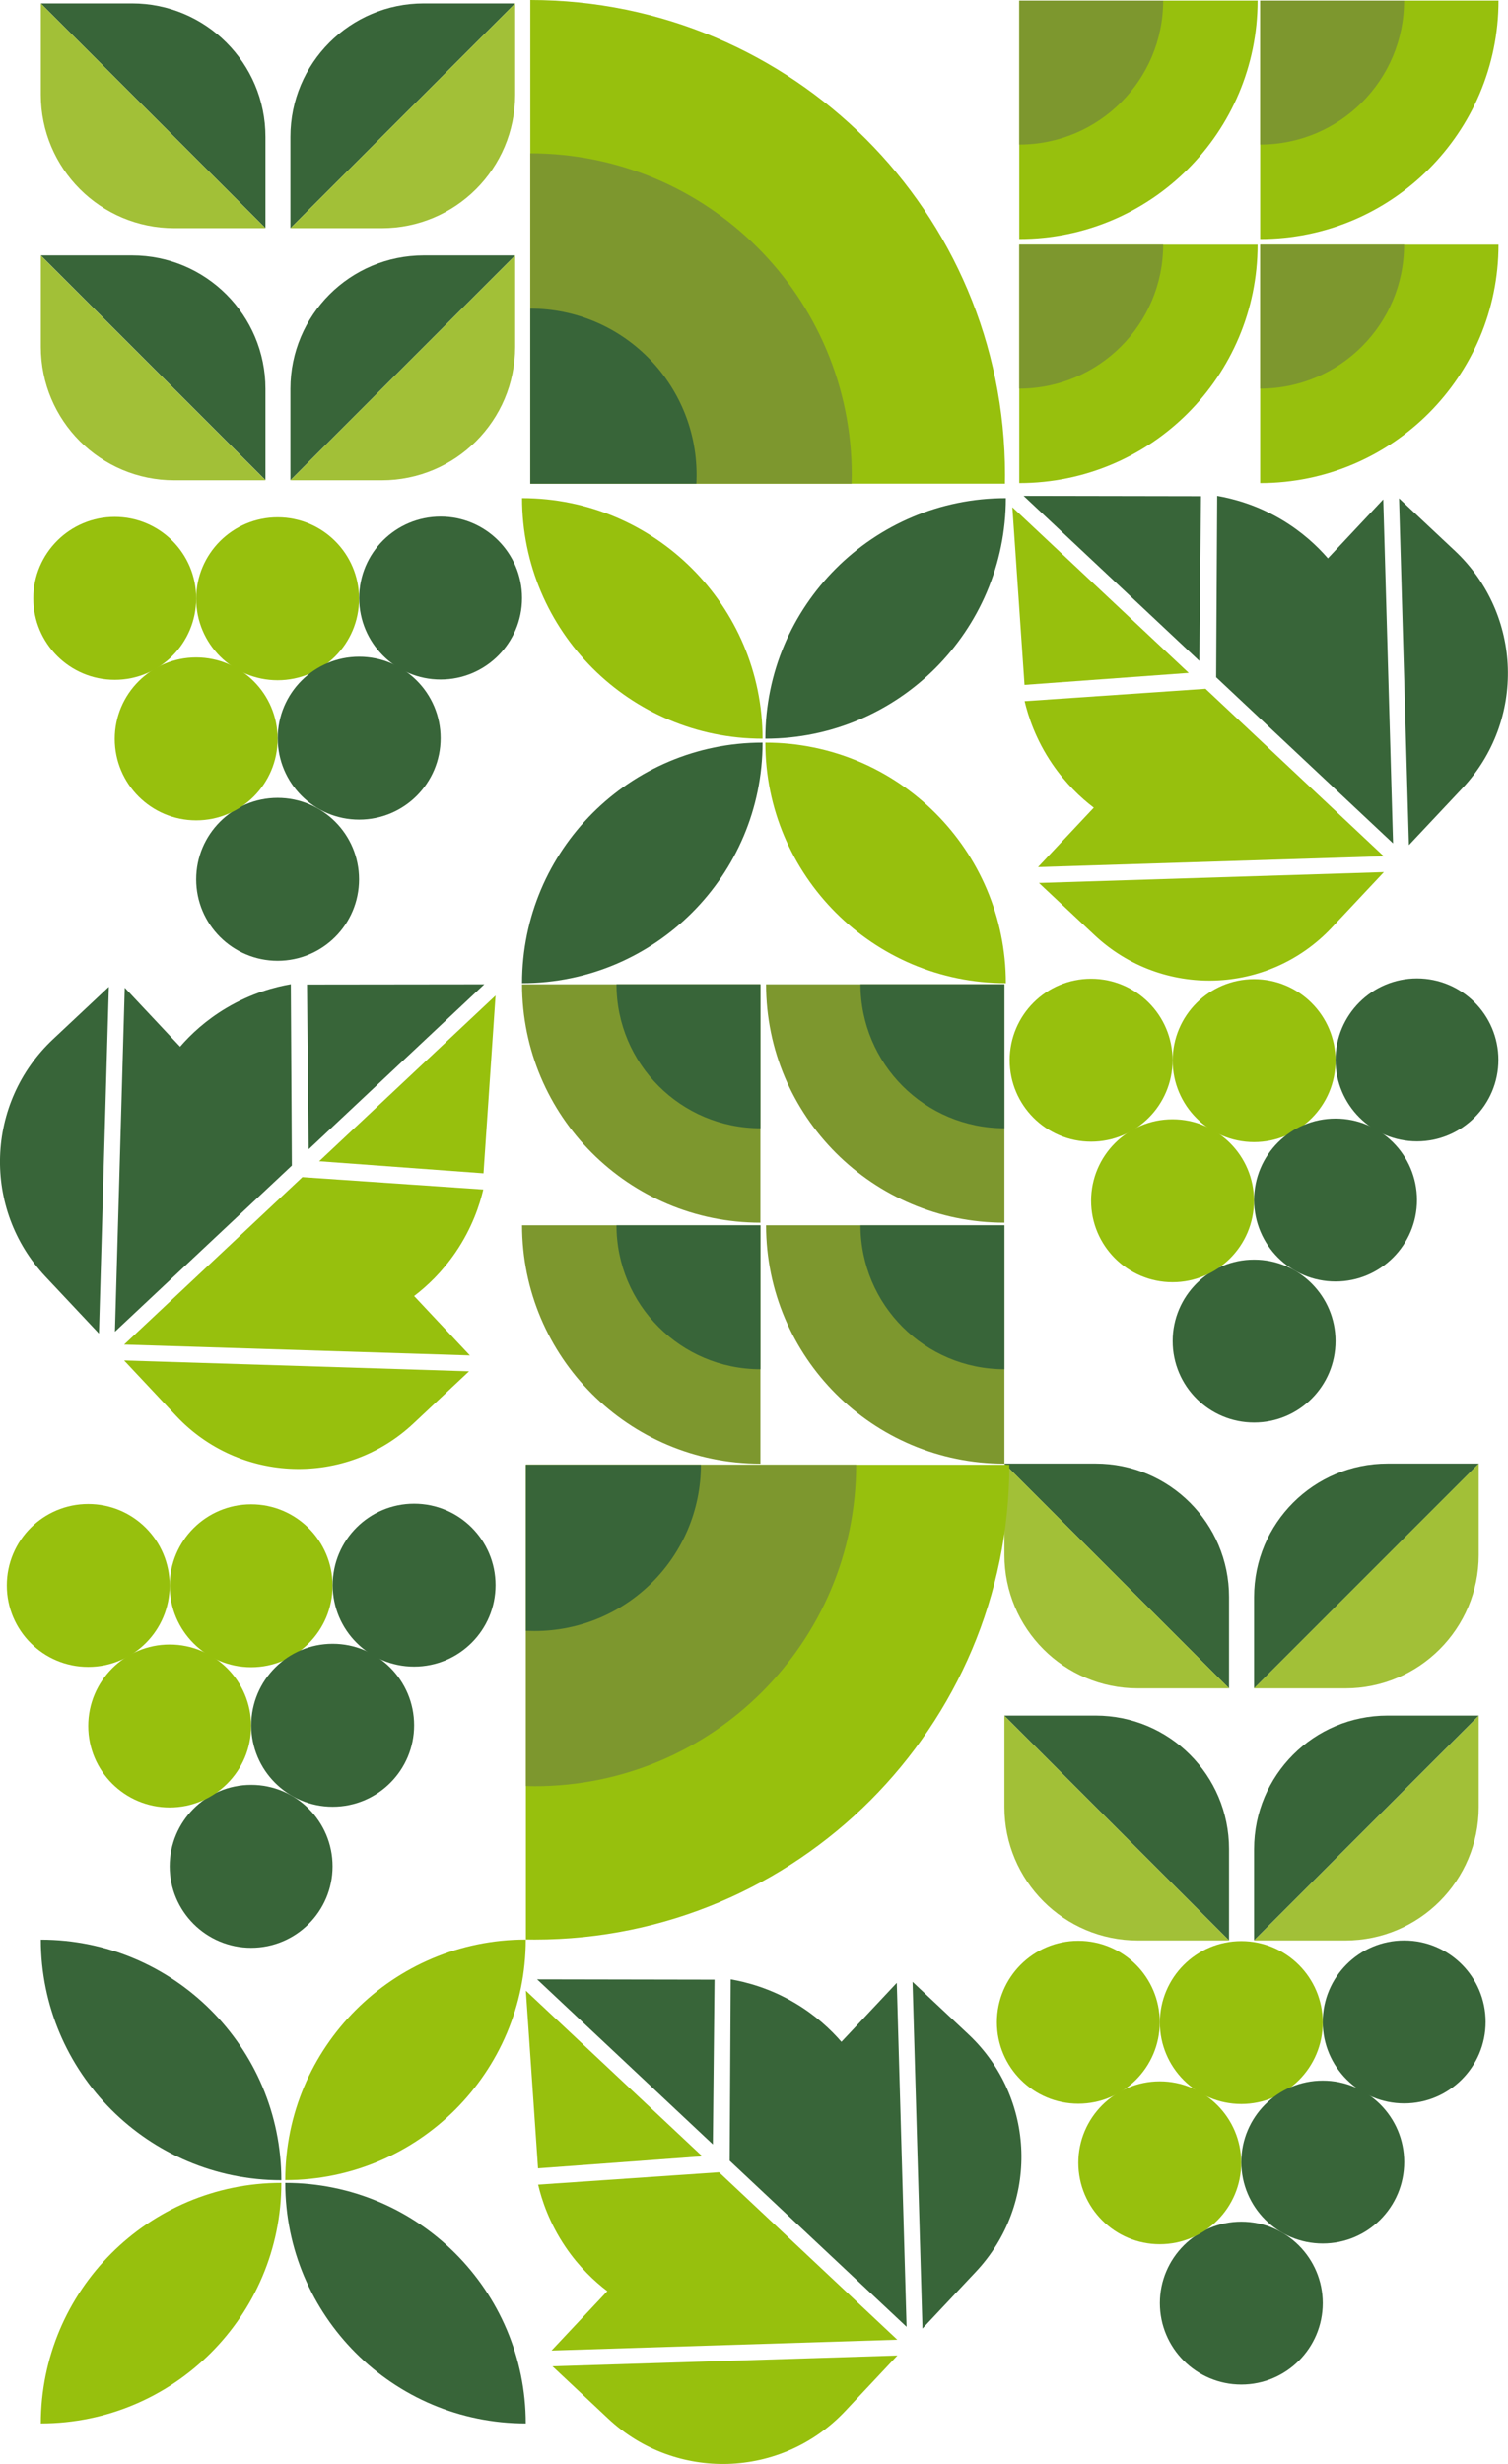 <?xml version="1.0" encoding="UTF-8"?> <svg xmlns="http://www.w3.org/2000/svg" id="Capa_1" version="1.1" viewBox="0 0 146.28 238.96"><defs><style> .st0 { fill: #386539; } .st1 { fill: #a2c037; } .st2 { fill: #7d972e; } .st3 { fill: #97c00d; } </style></defs><g><circle class="st3" cx="105.84" cy="102.82" r="7.9"></circle><circle class="st3" cx="121.65" cy="102.86" r="7.9"></circle><circle class="st0" cx="121.65" cy="130.06" r="7.9"></circle><circle class="st0" cx="137.45" cy="102.79" r="7.9"></circle><circle class="st3" cx="113.74" cy="116.45" r="7.9"></circle><circle class="st0" cx="129.55" cy="116.38" r="7.9"></circle></g><circle class="st3" cx="104.6" cy="196.12" r="7.9"></circle><circle class="st3" cx="120.41" cy="196.15" r="7.9"></circle><circle class="st0" cx="120.41" cy="223.36" r="7.9"></circle><circle class="st0" cx="136.21" cy="196.09" r="7.9"></circle><circle class="st3" cx="112.5" cy="209.75" r="7.9"></circle><circle class="st0" cx="128.31" cy="209.68" r="7.9"></circle><g><circle class="st3" cx="8.56" cy="153.76" r="7.9"></circle><circle class="st3" cx="24.36" cy="153.79" r="7.9"></circle><circle class="st0" cx="24.36" cy="181" r="7.9"></circle><circle class="st0" cx="40.17" cy="153.73" r="7.9"></circle><circle class="st3" cx="16.46" cy="167.39" r="7.9"></circle><circle class="st0" cx="32.27" cy="167.32" r="7.9"></circle></g><g><path class="st0" d="M119.22,163.74h0v-8.86c0-7.15-5.79-12.94-12.94-12.94h-8.86s21.8,21.8,21.8,21.8Z"></path><path class="st1" d="M97.43,141.94h0v8.86c0,7.15,5.79,12.94,12.94,12.94h8.86s-21.8-21.8-21.8-21.8Z"></path></g><g><path class="st0" d="M121.65,163.74h0v-8.86c0-7.15,5.79-12.94,12.94-12.94h8.86s-21.8,21.8-21.8,21.8Z"></path><path class="st1" d="M143.44,141.94h0v8.86c0,7.15-5.79,12.94-12.94,12.94h-8.86s21.8-21.8,21.8-21.8Z"></path></g><g><path class="st0" d="M119.22,188.18h0v-8.86c0-7.15-5.79-12.94-12.94-12.94h-8.86s21.8,21.8,21.8,21.8Z"></path><path class="st1" d="M97.43,166.39h0v8.86c0,7.15,5.79,12.94,12.94,12.94h8.86s-21.8-21.8-21.8-21.8Z"></path><path class="st0" d="M121.65,188.18h0v-8.86c0-7.15,5.79-12.94,12.94-12.94h8.86s-21.8,21.8-21.8,21.8Z"></path><path class="st1" d="M143.44,166.39h0v8.86c0,7.15-5.79,12.94-12.94,12.94h-8.86s21.8-21.8,21.8-21.8Z"></path></g><circle class="st3" cx="11.13" cy="58.03" r="7.9"></circle><circle class="st3" cx="26.93" cy="58.07" r="7.9"></circle><circle class="st0" cx="26.93" cy="85.28" r="7.9"></circle><circle class="st0" cx="42.74" cy="58" r="7.9"></circle><circle class="st3" cx="19.03" cy="71.66" r="7.9"></circle><circle class="st0" cx="34.84" cy="71.59" r="7.9"></circle><g><path class="st0" d="M25.75,22.13h0v-8.86C25.75,6.13,19.96.33,12.81.33H3.96s21.8,21.8,21.8,21.8Z"></path><path class="st1" d="M3.96.33h0v8.86c0,7.15,5.79,12.94,12.94,12.94h8.86S3.96.33,3.96.33Z"></path></g><g><path class="st0" d="M28.17,22.13h0v-8.86c0-7.15,5.79-12.94,12.94-12.94h8.86s-21.8,21.8-21.8,21.8Z"></path><path class="st1" d="M49.97.33h0v8.86c0,7.15-5.79,12.94-12.94,12.94h-8.86S49.97.33,49.97.33Z"></path></g><g><path class="st0" d="M25.75,46.57h0v-8.86c0-7.15-5.79-12.94-12.94-12.94H3.96s21.8,21.8,21.8,21.8Z"></path><path class="st1" d="M3.96,24.78h0v8.86c0,7.15,5.79,12.94,12.94,12.94h8.86S3.96,24.78,3.96,24.78Z"></path><path class="st0" d="M28.17,46.57h0v-8.86c0-7.15,5.79-12.94,12.94-12.94h8.86s-21.8,21.8-21.8,21.8Z"></path><path class="st1" d="M49.97,24.78h0v8.86c0,7.15-5.79,12.94-12.94,12.94h-8.86s21.8-21.8,21.8-21.8Z"></path></g><g><path class="st2" d="M73.76,95.46h-23.12c0,12.77,10.35,23.12,23.12,23.12v-23.12Z"></path><path class="st0" d="M73.76,95.46h-13.96c0,7.71,6.25,13.96,13.96,13.96v-13.96Z"></path><path class="st2" d="M73.76,118.83h-23.12c0,12.77,10.35,23.12,23.12,23.12v-23.12Z"></path><path class="st0" d="M73.76,118.83h-13.96c0,7.71,6.25,13.96,13.96,13.96v-13.96Z"></path></g><g><path class="st2" d="M97.43,95.46h-23.12c0,12.77,10.35,23.12,23.12,23.12v-23.12Z"></path><path class="st0" d="M97.43,95.46h-13.96c0,7.71,6.25,13.96,13.96,13.96v-13.96Z"></path><path class="st2" d="M97.43,118.83h-23.12c0,12.77,10.35,23.12,23.12,23.12v-23.12Z"></path><path class="st0" d="M97.43,118.83h-13.96c0,7.71,6.25,13.96,13.96,13.96v-13.96Z"></path></g><g><path class="st3" d="M98.87,23.73v23.12c12.77,0,23.12-10.35,23.12-23.12h-23.12Z"></path><path class="st2" d="M98.87,23.73v13.96c7.71,0,13.96-6.25,13.96-13.96h-13.96Z"></path><path class="st3" d="M122.24,23.73v23.12c12.77,0,23.12-10.35,23.12-23.12h-23.12Z"></path><path class="st2" d="M122.24,23.73v13.96c7.71,0,13.96-6.25,13.96-13.96h-13.96Z"></path></g><g><path class="st3" d="M98.87.06v23.12c12.77,0,23.12-10.35,23.12-23.12h-23.12Z"></path><path class="st2" d="M98.87.06v13.96c7.71,0,13.96-6.25,13.96-13.96h-13.96Z"></path><path class="st3" d="M122.24.06v23.12c12.77,0,23.12-10.35,23.12-23.12h-23.12Z"></path><path class="st2" d="M122.24.06v13.96c7.71,0,13.96-6.25,13.96-13.96h-13.96Z"></path></g><g><path class="st3" d="M51,188.1h0c0,12.87-10.45,23.33-23.33,23.33h0c0-12.87,10.45-23.33,23.33-23.33Z"></path><path class="st0" d="M27.67,211.7h0c12.87,0,23.33,10.45,23.33,23.33h0c-12.87,0-23.33-10.45-23.33-23.33h0Z" transform="translate(78.67 446.73) rotate(180)"></path><path class="st0" d="M3.96,188.1h0c12.87,0,23.33,10.45,23.33,23.33h0c-12.87,0-23.33-10.45-23.33-23.33h0Z" transform="translate(31.25 399.54) rotate(-180)"></path><path class="st3" d="M27.29,211.7h0c0,12.87-10.45,23.33-23.33,23.33h0c0-12.87,10.45-23.33,23.33-23.33Z"></path></g><g><path class="st3" d="M73.97,48.31h0c0,12.87-10.45,23.33-23.33,23.33h0c0-12.87,10.45-23.33,23.33-23.33Z" transform="translate(2.33 122.28) rotate(-90)"></path><path class="st0" d="M74.24,48.31h0c12.87,0,23.33,10.45,23.33,23.33h0c-12.87,0-23.33-10.45-23.33-23.33h0Z" transform="translate(145.88 -25.93) rotate(90)"></path><path class="st0" d="M50.64,72.02h0c12.87,0,23.33,10.45,23.33,23.33h0c-12.87,0-23.33-10.45-23.33-23.33h0Z" transform="translate(145.99 21.38) rotate(90)"></path><path class="st3" d="M97.57,72.02h0c0,12.87-10.45,23.33-23.33,23.33h0c0-12.87,10.45-23.33,23.33-23.33Z" transform="translate(2.22 169.59) rotate(-90)"></path></g><g><path class="st3" d="M97.92,142.05h-46.91v46.04c.28,0,.57.01.85.01,25.43,0,46.05-20.62,46.05-46.05Z"></path><path class="st2" d="M83.05,142.05h-32.04v31.16c.28,0,.57.02.85.02,17.22,0,31.19-13.96,31.19-31.19Z"></path><path class="st0" d="M68,142.05h-16.99v16.11c.28.01.57.02.85.02,8.91,0,16.13-7.22,16.13-16.13Z"></path></g><g><path class="st3" d="M51.44,0v46.91s46.04,0,46.04,0c0-.28.01-.57.01-.85C97.49,20.62,76.87,0,51.44,0Z"></path><path class="st2" d="M51.44,14.87v32.04s31.16,0,31.16,0c0-.28.02-.57.02-.85,0-17.22-13.96-31.19-31.19-31.19Z"></path><path class="st0" d="M51.44,29.92v16.99s16.11,0,16.11,0c.01-.28.02-.57.02-.85,0-8.91-7.22-16.13-16.13-16.13Z"></path></g><g><g><path class="st0" d="M12.1,95.79l-.95,33.36,17.16-16.11-.1-17.59c-1.5.26-3.8.85-6.24,2.3-1.99,1.18-3.46,2.56-4.5,3.76l-5.37-5.72Z"></path><path class="st0" d="M10.55,95.71l-5.41,5.08c-6.56,6.16-6.89,16.47-.72,23.03l5.18,5.51.96-33.63Z"></path></g><g><path class="st3" d="M12.04,131.94l5.05,5.38c6.16,6.56,16.47,6.89,23.03.72l5.38-5.05-33.46-1.05Z"></path><path class="st3" d="M45.57,131.44l-5.4-5.75c1.26-.96,2.73-2.34,4.03-4.25,1.6-2.35,2.33-4.6,2.68-6.08l-17.55-1.2-17.29,16.24,33.53,1.05Z"></path></g><g><polygon class="st3" points="48.07 96.55 30.96 112.62 46.9 113.79 48.07 96.55"></polygon><polygon class="st0" points="46.98 95.46 29.78 95.48 29.94 111.46 46.98 95.46"></polygon></g></g><g><g><path class="st0" d="M86.99,192.3l.95,33.36-17.16-16.11.1-17.59c1.5.26,3.8.85,6.24,2.3,1.99,1.18,3.46,2.56,4.5,3.76l5.37-5.72Z"></path><path class="st0" d="M88.53,192.21l5.41,5.08c6.56,6.16,6.89,16.47.72,23.03l-5.18,5.51-.96-33.63Z"></path></g><g><path class="st3" d="M87.05,228.44l-5.05,5.38c-6.16,6.56-16.47,6.89-23.03.72l-5.38-5.05,33.46-1.05Z"></path><path class="st3" d="M53.51,227.95l5.4-5.75c-1.26-.96-2.73-2.34-4.03-4.25-1.6-2.35-2.33-4.6-2.68-6.08l17.55-1.2,17.29,16.24-33.53,1.05Z"></path></g><g><polygon class="st3" points="51.01 193.06 68.12 209.12 52.19 210.29 51.01 193.06"></polygon><polygon class="st0" points="52.1 191.96 69.31 191.99 69.15 207.97 52.1 191.96"></polygon></g></g><g><g><path class="st0" d="M134.18,48.43l.95,33.36-17.16-16.11.1-17.59c1.5.26,3.8.85,6.24,2.3,1.99,1.18,3.46,2.56,4.5,3.76l5.37-5.72Z"></path><path class="st0" d="M135.72,48.34l5.41,5.08c6.56,6.16,6.89,16.47.72,23.03l-5.18,5.51-.96-33.63Z"></path></g><g><path class="st3" d="M134.24,84.58l-5.05,5.38c-6.16,6.56-16.47,6.89-23.03.72l-5.38-5.05,33.46-1.05Z"></path><path class="st3" d="M100.7,84.08l5.4-5.75c-1.26-.96-2.73-2.34-4.03-4.25-1.6-2.35-2.33-4.6-2.68-6.08l17.55-1.2,17.29,16.24-33.53,1.05Z"></path></g><g><polygon class="st3" points="98.2 49.19 115.31 65.26 99.38 66.42 98.2 49.19"></polygon><polygon class="st0" points="99.29 48.09 116.5 48.12 116.34 64.1 99.29 48.09"></polygon></g></g></svg> 
